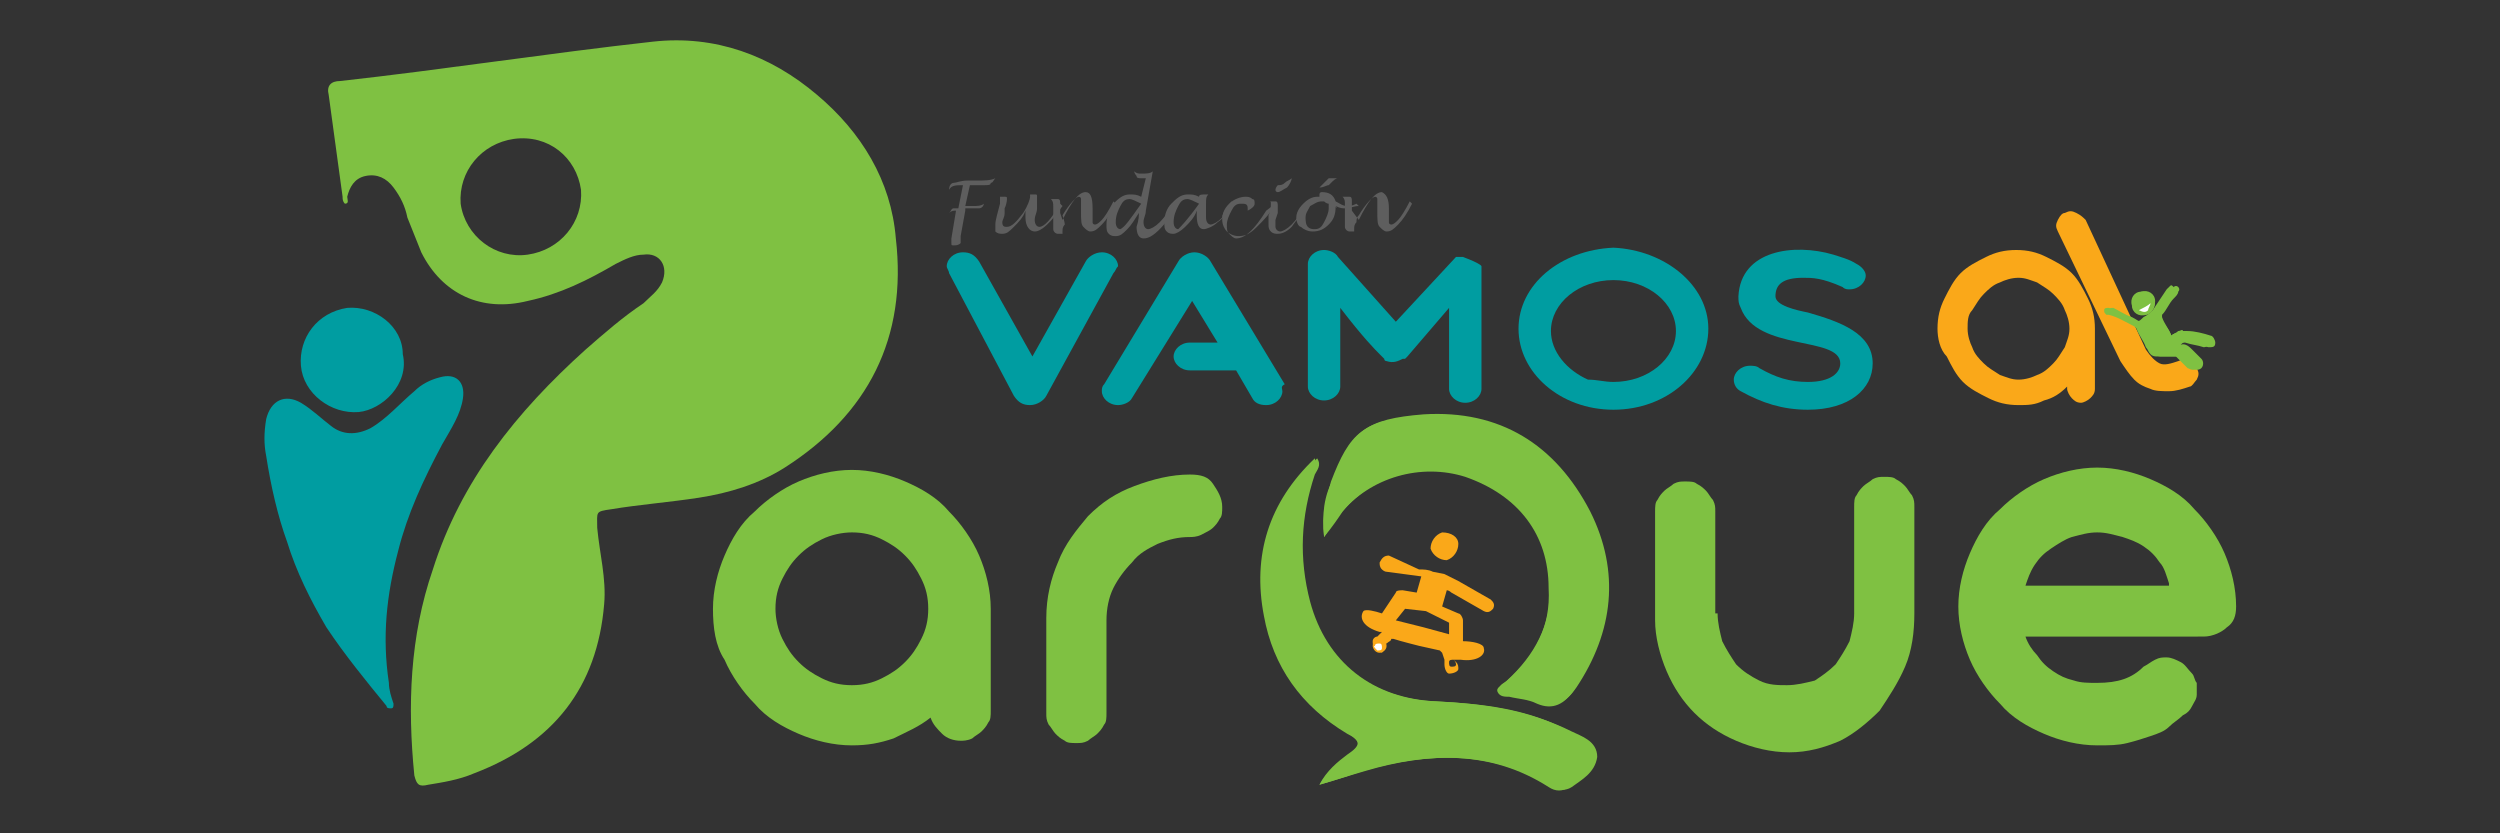 <?xml version="1.0" encoding="utf-8"?>
<!-- Generator: Adobe Illustrator 27.6.1, SVG Export Plug-In . SVG Version: 6.00 Build 0)  -->
<svg version="1.1" id="Layer_1" xmlns="http://www.w3.org/2000/svg" xmlns:xlink="http://www.w3.org/1999/xlink" x="0px" y="0px"
	 viewBox="0 0 108 36" style="enable-background:new 0 0 108 36;" xml:space="preserve">
<rect x="0" y="0" width="108" height="36" fill="#333333" stroke="none"/>
<style type="text/css">
	.st0{fill-rule:evenodd;clip-rule:evenodd;fill:#009DA1;}
	.st1{fill-rule:evenodd;clip-rule:evenodd;fill:#7FC142;}
	.st2{fill:#7FC142;}
	.st3{fill:#5E5E5E;}
	.st4{fill:#FAA819;}
	.st5{fill:#FFFFFF;}
	.st6{fill:#009DA1;}
	.st7{fill-rule:evenodd;clip-rule:evenodd;fill:#FFFFFF;}
</style>
<g>
	<path class="st0" d="M11.5,19.7c-0.1-0.5-0.1-1,0-1.6c0.2-0.8,0.8-1.1,1.5-0.7c0.5,0.3,0.9,0.7,1.3,1c0.5,0.4,1.1,0.4,1.7,0.1
		c0.7-0.4,1.3-1.1,1.9-1.6c0.3-0.3,0.7-0.5,1.1-0.6c0.7-0.2,1.1,0.2,1,0.9c-0.1,0.7-0.5,1.3-0.9,2c-0.8,1.5-1.5,3-1.9,4.6
		c-0.5,1.9-0.7,3.7-0.4,5.7c0,0.3,0.1,0.6,0.2,0.9c0,0.1,0,0.2-0.1,0.2c-0.1,0-0.2,0-0.2-0.1c-0.9-1.1-1.8-2.2-2.6-3.4
		c-0.7-1.2-1.3-2.4-1.7-3.7C12,22.3,11.7,21,11.5,19.7"/>
	<path class="st0" d="M17.4,15.3c0.3,1.3-0.9,2.4-1.9,2.5c-1.2,0.1-2.4-0.8-2.5-2c-0.1-1.2,0.7-2.3,2-2.5
		C16.2,13.2,17.4,14.1,17.4,15.3"/>
	<path class="st1" d="M14.9,8.8c-0.1-0.1-0.1-0.2-0.1-0.3c-0.2-1.5-0.4-2.9-0.6-4.4c-0.1-0.4,0.1-0.6,0.5-0.6
		c4.5-0.5,9-1.2,13.5-1.7c2.7-0.3,5.1,0.6,7.1,2.3c1.9,1.6,3.2,3.7,3.4,6.2c0.5,4.3-1.2,7.6-4.8,9.9c-1.1,0.7-2.4,1.1-3.7,1.3
		c-1.3,0.2-2.6,0.3-3.8,0.5c-0.7,0.1-0.6,0.1-0.6,0.8c0.1,1.1,0.4,2.2,0.3,3.3c-0.3,3.6-2.2,6-5.6,7.3c-0.7,0.3-1.4,0.4-2,0.5
		c-0.4,0.1-0.5,0-0.6-0.4c-0.3-3-0.2-6,0.8-8.9c1.2-3.8,3.6-6.8,6.6-9.5c0.8-0.7,1.6-1.4,2.5-2c0.3-0.3,0.6-0.5,0.8-0.9
		c0.3-0.7-0.1-1.3-0.8-1.2c-0.4,0-0.8,0.2-1.2,0.4c-1.2,0.7-2.4,1.3-3.8,1.6c-2,0.5-3.7-0.3-4.6-2.1c-0.2-0.5-0.4-1-0.6-1.5
		c-0.1-0.5-0.3-0.9-0.6-1.3c-0.3-0.4-0.7-0.6-1.2-0.5c-0.5,0.1-0.7,0.5-0.8,0.9C15,8.6,15.1,8.8,14.9,8.8 M22.2,6
		c-1.4,0.2-2.4,1.4-2.3,2.8c0.2,1.4,1.5,2.4,2.9,2.2c1.4-0.2,2.4-1.4,2.3-2.8C24.9,6.8,23.7,5.8,22.2,6"/>
	<g>
		<path class="st2" d="M30.8,26.3c0-0.8,0.2-1.6,0.5-2.3c0.3-0.7,0.7-1.4,1.3-1.9c0.5-0.5,1.2-1,1.9-1.3c0.7-0.3,1.5-0.5,2.3-0.5
			c0.8,0,1.6,0.2,2.3,0.5c0.7,0.3,1.4,0.7,1.9,1.3c0.5,0.5,1,1.2,1.3,1.9c0.3,0.7,0.5,1.5,0.5,2.3v4.4c0,0.2,0,0.4-0.1,0.5
			c-0.1,0.2-0.2,0.3-0.3,0.4c-0.1,0.1-0.3,0.2-0.4,0.3c-0.2,0.1-0.4,0.1-0.5,0.1c-0.3,0-0.6-0.1-0.8-0.3c-0.2-0.2-0.4-0.4-0.5-0.7
			c-0.5,0.4-1,0.6-1.6,0.9c-0.6,0.2-1.1,0.3-1.8,0.3c-0.8,0-1.6-0.2-2.3-0.5c-0.7-0.3-1.4-0.7-1.9-1.3c-0.5-0.5-1-1.2-1.3-1.9
			C30.9,27.9,30.8,27.1,30.8,26.3z M33.5,26.3c0,0.4,0.1,0.9,0.3,1.3c0.2,0.4,0.4,0.7,0.7,1c0.3,0.3,0.6,0.5,1,0.7
			c0.4,0.2,0.8,0.3,1.3,0.3c0.5,0,0.9-0.1,1.3-0.3c0.4-0.2,0.7-0.4,1-0.7c0.3-0.3,0.5-0.6,0.7-1c0.2-0.4,0.3-0.8,0.3-1.3
			c0-0.5-0.1-0.9-0.3-1.3c-0.2-0.4-0.4-0.7-0.7-1c-0.3-0.3-0.6-0.5-1-0.7c-0.4-0.2-0.8-0.3-1.3-0.3c-0.4,0-0.9,0.1-1.3,0.3
			c-0.4,0.2-0.7,0.4-1,0.7c-0.3,0.3-0.5,0.6-0.7,1C33.6,25.4,33.5,25.8,33.5,26.3z"/>
		<path class="st2" d="M47.8,30.8c0,0.2,0,0.4-0.1,0.5c-0.1,0.2-0.2,0.3-0.3,0.4c-0.1,0.1-0.3,0.2-0.4,0.3c-0.2,0.1-0.3,0.1-0.5,0.1
			c-0.2,0-0.4,0-0.5-0.1c-0.2-0.1-0.3-0.2-0.4-0.3c-0.1-0.1-0.2-0.3-0.3-0.4c-0.1-0.2-0.1-0.3-0.1-0.5v-4.1c0-0.9,0.2-1.7,0.5-2.4
			c0.3-0.8,0.8-1.4,1.3-2c0.6-0.6,1.2-1,2-1.3c0.8-0.3,1.6-0.5,2.4-0.5h0c0.5,0,0.8,0.1,1,0.4c0.2,0.3,0.4,0.6,0.4,1
			c0,0.2,0,0.4-0.1,0.5c-0.1,0.2-0.2,0.3-0.3,0.4c-0.1,0.1-0.3,0.2-0.5,0.3c-0.2,0.1-0.4,0.1-0.5,0.1h0c-0.5,0-0.9,0.1-1.4,0.3
			c-0.4,0.2-0.8,0.4-1.1,0.8c-0.3,0.3-0.6,0.7-0.8,1.1c-0.2,0.4-0.3,0.9-0.3,1.4V30.8z"/>
		<path class="st2" d="M74.2,26.5c0,0.4,0.1,0.8,0.2,1.2c0.2,0.4,0.4,0.7,0.6,1c0.3,0.3,0.6,0.5,1,0.7c0.4,0.2,0.8,0.2,1.2,0.2
			c0.4,0,0.8-0.1,1.2-0.2c0.3-0.2,0.6-0.4,0.9-0.7c0.2-0.3,0.4-0.6,0.6-1c0.1-0.4,0.2-0.8,0.2-1.2v-4.6c0-0.2,0-0.4,0.1-0.5
			c0.1-0.2,0.2-0.3,0.3-0.4c0.1-0.1,0.3-0.2,0.4-0.3c0.2-0.1,0.3-0.1,0.5-0.1c0.2,0,0.4,0,0.5,0.1c0.2,0.1,0.3,0.2,0.4,0.3
			c0.1,0.1,0.2,0.3,0.3,0.4c0.1,0.2,0.1,0.3,0.1,0.5v4.6c0,0.8-0.1,1.6-0.4,2.3c-0.3,0.7-0.7,1.3-1.1,1.9c-0.5,0.5-1.1,1-1.7,1.3
			c-0.7,0.3-1.4,0.5-2.2,0.5c-0.8,0-1.6-0.2-2.3-0.5c-0.7-0.3-1.3-0.7-1.8-1.2c-0.5-0.5-0.9-1.1-1.2-1.8c-0.3-0.7-0.5-1.5-0.5-2.2
			v-4.7c0-0.2,0-0.4,0.1-0.5c0.1-0.2,0.2-0.3,0.3-0.4c0.1-0.1,0.3-0.2,0.4-0.3c0.2-0.1,0.3-0.1,0.5-0.1c0.2,0,0.4,0,0.5,0.1
			c0.2,0.1,0.3,0.2,0.4,0.3c0.1,0.1,0.2,0.3,0.3,0.4c0.1,0.2,0.1,0.3,0.1,0.5V26.5z"/>
		<path class="st2" d="M87.5,27.5c0.1,0.3,0.3,0.6,0.5,0.8c0.2,0.3,0.4,0.5,0.7,0.7c0.3,0.2,0.5,0.3,0.9,0.4c0.3,0.1,0.6,0.1,1,0.1
			c0.9,0,1.5-0.2,2-0.7c0.2-0.1,0.3-0.2,0.5-0.3c0.2-0.1,0.3-0.1,0.5-0.1c0.2,0,0.4,0.1,0.6,0.2c0.2,0.1,0.3,0.3,0.5,0.5
			c0.1,0.1,0.1,0.3,0.2,0.4c0,0.2,0,0.3,0,0.5c0,0.2-0.1,0.3-0.2,0.5c-0.1,0.2-0.2,0.3-0.4,0.4c-0.2,0.2-0.4,0.3-0.6,0.5
			c-0.2,0.2-0.5,0.3-0.8,0.4c-0.3,0.1-0.6,0.2-1,0.3c-0.4,0.1-0.8,0.1-1.3,0.1c-0.8,0-1.6-0.2-2.3-0.5c-0.7-0.3-1.4-0.7-1.9-1.3
			c-0.5-0.5-1-1.2-1.3-1.9c-0.3-0.7-0.5-1.5-0.5-2.3c0-0.8,0.2-1.6,0.5-2.3c0.3-0.7,0.7-1.4,1.3-1.9c0.5-0.5,1.2-1,1.9-1.3
			c0.7-0.3,1.5-0.5,2.3-0.5c0.8,0,1.6,0.2,2.3,0.5c0.7,0.3,1.4,0.7,1.9,1.3c0.5,0.5,1,1.2,1.3,1.9c0.3,0.7,0.5,1.5,0.5,2.3
			c0,0.4-0.1,0.7-0.4,0.9c-0.2,0.2-0.6,0.4-1,0.4H87.5z M93.7,25.2c-0.1-0.3-0.2-0.7-0.4-0.9c-0.2-0.3-0.4-0.5-0.7-0.7
			c-0.3-0.2-0.6-0.3-0.9-0.4C91.3,23.1,91,23,90.6,23c-0.4,0-0.7,0.1-1.1,0.2c-0.3,0.1-0.6,0.3-0.9,0.5c-0.3,0.2-0.5,0.4-0.7,0.7
			c-0.2,0.3-0.3,0.6-0.4,0.9H93.7z"/>
	</g>
	<path class="st1" d="M57.2,23.2c0.4-0.5,0.6-0.8,0.8-1.1c1.3-1.6,3.6-2.3,5.4-1.6c2.3,0.8,3.6,2.5,3.6,4.8c0,1.7-0.7,3-1.9,4.1
		c-0.1,0.1-0.4,0.2-0.3,0.4c0.1,0.2,0.3,0.2,0.5,0.2c0.4,0.1,0.8,0.1,1.2,0.3c0.7,0.3,1.2,0,1.6-0.6c1.6-2.4,1.9-5,0.6-7.6
		c-1.5-2.9-3.9-4.4-7.2-4.2c-2.5,0.2-3.1,0.7-3.9,2.8C57.2,21.4,57.1,22.2,57.2,23.2 M57,33.9c0.7-0.2,1.3-0.4,1.9-0.6
		c2.8-0.8,5.5-0.9,8,0.7c0.3,0.2,0.6,0.2,0.9,0c0.5-0.3,1.1-0.7,1.1-1.3c0.1-0.7-0.6-0.8-1.1-1.1c-1.8-1-3.8-1.2-5.8-1.3
		c-2.7-0.1-4.8-1.7-5.5-4.3c-0.5-1.8-0.5-3.7,0.2-5.5c0.1-0.2,0.2-0.4,0.1-0.7c-2,1.9-2.7,4.2-2.2,6.8c0.4,2.2,1.6,3.9,3.6,5.1
		c0.6,0.3,0.6,0.5,0,0.9C57.8,32.9,57.3,33.3,57,33.9"/>
	<path class="st1" d="M57.2,23.2c-0.1-1,0.1-1.7,0.3-2.4c0.8-2.1,1.4-2.7,3.9-2.8c3.3-0.2,5.8,1.3,7.2,4.2c1.3,2.6,1,5.2-0.6,7.6
		c-0.4,0.6-0.9,0.9-1.6,0.6c-0.4-0.2-0.8-0.2-1.2-0.3c-0.2,0-0.4,0-0.5-0.2c-0.1-0.2,0.2-0.3,0.3-0.4c1.3-1.1,2-2.4,1.9-4.1
		c0-2.3-1.3-4-3.6-4.8c-1.9-0.6-4.1,0-5.4,1.6C57.7,22.4,57.5,22.7,57.2,23.2"/>
	<path class="st1" d="M57,33.9c0.4-0.6,0.8-1,1.3-1.3c0.5-0.4,0.5-0.5,0-0.9c-2-1.1-3.2-2.8-3.6-5.1c-0.5-2.6,0.3-4.9,2.2-6.8
		c0.2,0.3,0,0.5-0.1,0.7c-0.6,1.8-0.7,3.6-0.2,5.5c0.7,2.6,2.7,4.2,5.5,4.3c2,0.1,4,0.4,5.8,1.3c0.4,0.2,1.1,0.4,1.1,1.1
		c-0.1,0.7-0.7,1-1.1,1.3c-0.3,0.2-0.6,0.1-0.9,0c-2.5-1.6-5.3-1.5-8-0.7C58.3,33.5,57.7,33.7,57,33.9"/>
	<g>
		<path class="st3" d="M41.7,9.1l-0.2,1.1c0,0.1,0,0.2,0,0.2c0,0,0,0.1,0,0.1c-0.1,0.1-0.2,0.1-0.3,0.1c-0.1,0-0.1,0-0.1-0.1
			c0,0,0-0.1,0-0.2l0.2-1.2h0c-0.1,0-0.2,0-0.3,0.1C41.1,9.1,41.1,9,41.2,9c0,0,0.1,0,0.2,0h0L41.6,8h0C41.3,8,41.1,8,41,8.2
			c0-0.2,0.1-0.3,0.2-0.3c0.1,0,0.3-0.1,0.6-0.1h0.4c0.3,0,0.6,0,0.8-0.1c-0.1,0.1-0.1,0.2-0.2,0.2C42.8,8,42.7,8,42.5,8l-0.1,0
			h-0.5l-0.2,0.9h0.3c0.2,0,0.4,0,0.5-0.1c0,0.1-0.1,0.2-0.2,0.2c-0.1,0-0.2,0-0.4,0H41.7z"/>
		<path class="st3" d="M44.3,9.1c-0.1,0.3-0.3,0.5-0.5,0.7c-0.2,0.2-0.3,0.3-0.5,0.3c-0.1,0-0.2,0-0.3-0.1C43,9.9,43,9.8,43,9.7
			c0-0.2,0.1-0.5,0.2-0.9c0-0.1,0-0.2,0-0.2c0,0,0-0.1,0-0.1l0.2,0c0.1,0,0.1,0,0.1,0.1c0,0,0,0.2-0.1,0.4c0,0.1,0,0.1,0,0.1l0,0.1
			c0,0.2-0.1,0.3-0.1,0.4c0,0.2,0.1,0.2,0.2,0.2c0.2,0,0.4-0.2,0.7-0.6c0.2-0.3,0.3-0.6,0.3-0.7c0,0,0,0,0-0.1c0.1,0,0.2,0,0.2,0
			c0.1,0,0.1,0,0.1,0.1c0,0,0,0,0,0.1c0,0,0,0.1,0,0.1c0,0,0,0.1,0,0.1c0,0.1,0,0.1,0,0.1l0,0.1c0,0.2-0.1,0.3-0.1,0.5
			c0,0.2,0.1,0.3,0.2,0.3c0.2,0,0.5-0.3,0.9-1l0.1,0.1C45.4,9.6,45,10,44.7,10c-0.2,0-0.4-0.2-0.4-0.6C44.3,9.3,44.3,9.2,44.3,9.1z"
			/>
		<path class="st3" d="M45.9,9.5c0.4-0.8,0.7-1.2,1-1.2c0.2,0,0.3,0.2,0.3,0.7l0,0.2c0,0.2,0,0.4,0,0.4c0,0.1,0.1,0.1,0.1,0.1
			c0.1,0,0.2-0.1,0.3-0.2c0.1-0.1,0.3-0.4,0.5-0.8l0.1,0.1c-0.2,0.4-0.4,0.7-0.6,0.9c-0.2,0.2-0.3,0.3-0.5,0.3
			c-0.1,0-0.2-0.1-0.3-0.2c-0.1-0.1-0.1-0.3-0.1-0.7l0-0.1c0-0.2,0-0.3,0-0.4c0-0.1-0.1-0.1-0.1-0.1c-0.1,0-0.4,0.3-0.7,0.8
			C46,9.6,46,9.7,46,9.7c-0.1,0.1-0.1,0.2-0.1,0.3c0,0,0,0,0,0.1c-0.1,0-0.1,0-0.2,0c-0.1,0-0.2-0.1-0.2-0.2c0,0,0-0.2,0-0.4l0-0.3
			c0-0.1,0-0.3,0-0.3c0-0.1,0-0.2-0.1-0.3c0,0,0.1,0,0.1,0c0.1,0,0.1,0,0.2,0c0.1,0,0.1,0.1,0.1,0.2c0,0.1,0,0.2,0,0.3
			c0,0,0,0.1,0,0.1L45.9,9.5z"/>
		<path class="st3" d="M49.2,9.2c-0.2,0.3-0.3,0.5-0.5,0.7c-0.2,0.2-0.3,0.3-0.5,0.3c-0.1,0-0.2,0-0.3-0.1c-0.1-0.1-0.1-0.2-0.1-0.4
			c0-0.3,0.1-0.6,0.3-0.9c0.2-0.2,0.4-0.4,0.7-0.4c0.2,0,0.3,0,0.5,0.1l0.2-0.8c-0.1,0-0.2,0-0.2,0c-0.1,0-0.2,0-0.2-0.1
			c0,0-0.1-0.1-0.1-0.2c0.1,0.1,0.2,0.1,0.3,0.1c0.2,0,0.4,0,0.5-0.1l-0.3,1.7c0,0.2-0.1,0.3-0.1,0.5c0,0.2,0.1,0.3,0.2,0.3
			c0.1,0,0.3-0.1,0.5-0.3c0.2-0.2,0.4-0.5,0.6-0.7l0.1,0.1c-0.2,0.3-0.4,0.6-0.7,0.9c-0.3,0.3-0.5,0.4-0.7,0.4
			c-0.2,0-0.3-0.2-0.3-0.5C49.2,9.5,49.2,9.3,49.2,9.2z M49.3,8.8c-0.2-0.1-0.4-0.2-0.5-0.2c-0.2,0-0.3,0.1-0.4,0.3
			c-0.1,0.2-0.2,0.4-0.2,0.7c0,0.2,0.1,0.3,0.2,0.3C48.6,9.8,48.8,9.5,49.3,8.8C49.3,8.8,49.3,8.8,49.3,8.8z"/>
		<path class="st3" d="M51.7,9.1c-0.1,0.3-0.3,0.5-0.5,0.7c-0.2,0.2-0.4,0.3-0.5,0.3c-0.1,0-0.2,0-0.3-0.1c-0.1-0.1-0.1-0.2-0.1-0.4
			c0-0.3,0.1-0.6,0.3-0.8c0.2-0.2,0.4-0.4,0.7-0.4c0.2,0,0.3,0,0.5,0.1c0-0.1,0.1-0.1,0.3-0.1c0,0,0,0,0.1,0
			c-0.1,0.1-0.1,0.2-0.1,0.4l0,0.1c0,0.1,0,0.3,0,0.5c0,0.2,0.1,0.3,0.2,0.3c0.1,0,0.3-0.1,0.5-0.3C52.8,9.2,53,9,53.2,8.7l0.1,0.1
			c-0.2,0.3-0.4,0.6-0.7,0.8c-0.2,0.2-0.5,0.3-0.6,0.3c-0.2,0-0.3-0.2-0.3-0.6C51.7,9.4,51.7,9.3,51.7,9.1z M51.8,8.8
			c-0.2-0.1-0.4-0.2-0.5-0.2c-0.2,0-0.3,0.1-0.4,0.3c-0.1,0.2-0.2,0.4-0.2,0.7c0,0.2,0.1,0.3,0.2,0.3C51,9.8,51.3,9.5,51.8,8.8
			C51.7,8.8,51.8,8.8,51.8,8.8z"/>
		<path class="st3" d="M55.1,8.8c-0.2,0.4-0.5,0.7-0.8,1s-0.5,0.4-0.8,0.4c-0.2,0-0.4-0.1-0.5-0.2c-0.1-0.1-0.2-0.3-0.2-0.5
			c0-0.3,0.1-0.5,0.3-0.7c0.2-0.2,0.5-0.3,0.7-0.3c0.1,0,0.2,0,0.3,0.1c0.1,0,0.1,0.1,0.1,0.2c0,0.1-0.1,0.2-0.3,0.3c0,0,0,0,0-0.1
			c0-0.2-0.1-0.2-0.3-0.2c-0.2,0-0.3,0.1-0.4,0.3c-0.1,0.2-0.2,0.4-0.2,0.6c0,0.2,0,0.3,0.1,0.4c0.1,0.1,0.2,0.2,0.3,0.2
			c0.4,0,0.8-0.4,1.3-1.2L55.1,8.8z"/>
		<path class="st3" d="M56.5,8.8c-0.2,0.4-0.5,0.7-0.7,1c-0.2,0.2-0.4,0.3-0.6,0.3c-0.1,0-0.2,0-0.3-0.1c-0.1-0.1-0.1-0.2-0.1-0.3
			c0,0,0-0.1,0-0.2l0-0.2c0.1-0.2,0.1-0.4,0.1-0.5c0-0.1,0-0.1-0.1-0.1c0.1,0,0.2,0,0.3,0c0.1,0,0.1,0.1,0.1,0.2c0,0.1,0,0.2,0,0.3
			l-0.1,0.3c0,0.1,0,0.2,0,0.3c0,0.1,0.1,0.2,0.2,0.2c0.1,0,0.3-0.1,0.5-0.3c0.2-0.2,0.4-0.5,0.6-0.8L56.5,8.8z M55.2,8L55.2,8
			c0.1,0,0.2,0,0.3-0.1c0.1-0.1,0.2-0.1,0.3-0.2c0,0.1-0.1,0.3-0.2,0.4c-0.2,0.1-0.3,0.2-0.4,0.2c0,0-0.1,0-0.1-0.1
			C55.1,8.2,55.1,8.1,55.2,8z"/>
		<path class="st3" d="M57.7,8.9C57.7,9,57.8,9,57.7,8.9c0,0.4-0.1,0.6-0.3,0.8c-0.2,0.2-0.4,0.3-0.7,0.3c-0.2,0-0.4-0.1-0.5-0.2
			C56.1,9.8,56,9.6,56,9.4c0-0.2,0.1-0.4,0.3-0.6c0.2-0.2,0.4-0.3,0.6-0.3c0,0,0.1,0,0.1,0c0,0,0-0.1,0-0.1c0,0,0-0.1,0.1-0.1
			c0.3,0,0.5,0.1,0.6,0.4c0.2,0.1,0.3,0.2,0.5,0.2c0.1,0,0.2,0,0.4-0.1l0.1,0.1C58.5,8.9,58.3,9,58.1,9C58,9,57.9,9,57.7,8.9z
			 M57.4,8.8c-0.1,0-0.2-0.1-0.2-0.1c-0.1,0-0.1,0-0.1,0c-0.2,0-0.3,0.1-0.5,0.2c-0.1,0.2-0.2,0.3-0.2,0.5c0,0.1,0,0.3,0.1,0.4
			c0.1,0.1,0.2,0.1,0.3,0.1c0.2,0,0.3-0.1,0.4-0.3c0.1-0.2,0.2-0.4,0.2-0.6C57.4,9,57.4,8.9,57.4,8.8z M57,8.1c0,0,0.1-0.1,0.1-0.1
			l0.1-0.1c0.1-0.1,0.2-0.2,0.2-0.2c0.1,0,0.1,0,0.2,0c0.1,0,0.1,0,0.2,0c-0.1,0-0.2,0.1-0.3,0.2l-0.1,0.1C57.3,8,57.2,8.1,57,8.1z"
			/>
		<path class="st3" d="M58.7,9.5c0.4-0.8,0.7-1.2,1-1.2C59.9,8.4,60,8.6,60,9l0,0.2c0,0.2,0,0.4,0,0.4c0,0.1,0.1,0.1,0.1,0.1
			c0.1,0,0.2-0.1,0.3-0.2c0.1-0.1,0.3-0.4,0.5-0.8l0.1,0.1c-0.2,0.4-0.4,0.7-0.6,0.9c-0.2,0.2-0.3,0.3-0.5,0.3
			c-0.1,0-0.2-0.1-0.3-0.2c-0.1-0.1-0.1-0.3-0.1-0.7l0-0.1c0-0.2,0-0.3,0-0.4c0-0.1-0.1-0.1-0.1-0.1c-0.1,0-0.4,0.3-0.7,0.8
			c-0.1,0.1-0.1,0.2-0.1,0.3c-0.1,0.1-0.1,0.2-0.1,0.3c0,0,0,0,0,0.1c-0.1,0-0.1,0-0.2,0c-0.1,0-0.2-0.1-0.2-0.2c0,0,0-0.2,0-0.4
			l0-0.3c0-0.1,0-0.3,0-0.3c0-0.1,0-0.2-0.1-0.3c0,0,0.1,0,0.1,0c0.1,0,0.1,0,0.2,0c0.1,0,0.1,0.1,0.1,0.2c0,0.1,0,0.2,0,0.3
			c0,0,0,0.1,0,0.1L58.7,9.5z"/>
	</g>
	<path class="st4" d="M59.7,28.2C59.7,28.2,59.8,28.1,59.7,28.2c0.1-0.1,0.1-0.2,0.1-0.2c0,0,0,0,0-0.1c0,0,0-0.1,0.1-0.1
		c0.1-0.1,0.2-0.1,0.2-0.2c0,0,0.1,0,0.1,0c0.3,0.1,1.1,0.3,1.1,0.3l0.9,0.2c0,0,0.1,0.1,0.1,0.1l0.1,0.3c0,0,0,0.1,0,0.1
		c0,0,0,0,0,0.1c0,0.2,0.1,0.4,0.2,0.4c0.2,0,0.4-0.1,0.4-0.2c0-0.1,0-0.2-0.1-0.3c0,0-0.1-0.1-0.1-0.1l0,0c0,0,0.1,0,0.1,0
		c0.1,0,0.1,0,0.2,0c0.7,0.1,1.1-0.2,1-0.5c0-0.2-0.5-0.3-0.9-0.3l0-0.9c0-0.1-0.1-0.3-0.2-0.3l-0.7-0.3l0.2-0.7
		c0.1,0,0.2,0.1,0.2,0.1l1.4,0.8c0.2,0.1,0.3,0,0.4-0.1c0.1-0.2,0-0.3-0.1-0.4l-1.4-0.8c-0.2-0.1-0.4-0.2-0.6-0.3l-0.5-0.1
		c-0.2-0.1-0.4-0.1-0.6-0.1L60,24c-0.2,0-0.3,0.1-0.4,0.3c0,0.1,0,0.2,0.1,0.3c0,0,0.1,0.1,0.2,0.1l1.5,0.2l-0.2,0.7l-0.6-0.1
		c-0.1,0-0.3,0-0.3,0.1l-0.6,0.9c-0.3-0.1-0.7-0.2-0.8-0.1c-0.2,0.3,0,0.7,0.7,0.9c0,0,0.1,0,0.1,0c0,0,0,0-0.1,0.1l0,0
		c0,0-0.1,0.1-0.1,0.1c-0.1,0-0.2,0.1-0.2,0.2c0,0.1,0,0.2,0.1,0.3 M62.9,28.7c0,0.1-0.1,0.1-0.2,0.1c-0.1,0-0.1-0.1-0.1-0.2
		c0-0.1,0.1-0.1,0.2-0.1C62.9,28.6,62.9,28.7,62.9,28.7 M60.7,26.3l0.9,0.1l1,0.5l0,0.5l-1.1-0.3l-1.2-0.3L60.7,26.3z"/>
	<path class="st4" d="M63,23.5c0,0.3-0.2,0.6-0.5,0.7c-0.3,0-0.6-0.2-0.7-0.5c0-0.3,0.2-0.6,0.5-0.7C62.7,23,63,23.2,63,23.5"/>
	<path class="st4" d="M59.9,27.9c0,0.2-0.2,0.3-0.3,0.3c-0.2,0-0.3-0.2-0.3-0.3c0-0.2,0.2-0.3,0.3-0.3
		C59.7,27.6,59.9,27.7,59.9,27.9"/>
	<path class="st5" d="M59.4,27.9c0-0.1,0.1-0.1,0.2-0.1c0.1,0,0.1,0.1,0.1,0.2c0,0.1-0.1,0.1-0.2,0.1C59.4,28,59.3,27.9,59.4,27.9"
		/>
	<path class="st6" d="M48.1,11.8L48.1,11.8l-2.9,5.3v0c-0.1,0.2-0.4,0.4-0.7,0.4c-0.3,0-0.5-0.1-0.7-0.4l0,0L41,11.8l0,0
		c0-0.1-0.1-0.2-0.1-0.3c0-0.3,0.3-0.6,0.7-0.6c0.3,0,0.5,0.1,0.7,0.4l0,0l2.3,4.1l2.3-4.1l0,0c0.1-0.2,0.4-0.4,0.7-0.4
		c0.4,0,0.7,0.3,0.7,0.6C48.2,11.6,48.2,11.7,48.1,11.8"/>
	<path class="st6" d="M55.4,16.9c0,0.3-0.3,0.6-0.7,0.6c-0.3,0-0.5-0.1-0.6-0.3h0l-0.7-1.2h-2c-0.4,0-0.7-0.3-0.7-0.6
		c0-0.3,0.3-0.6,0.7-0.6h1.2l-1.1-1.8l-2.6,4.2h0c-0.1,0.2-0.4,0.3-0.6,0.3c-0.4,0-0.7-0.3-0.7-0.6c0-0.1,0-0.2,0.1-0.3h0l3.2-5.3
		c0.1-0.2,0.4-0.4,0.7-0.4c0.3,0,0.6,0.2,0.7,0.4l3.2,5.3h0C55.3,16.7,55.4,16.8,55.4,16.9"/>
	<path class="st6" d="M64,11.5v5.3h0c0,0.3-0.3,0.6-0.7,0.6c-0.4,0-0.7-0.3-0.7-0.6h0v-3.5l-1.8,2.1l0,0c0,0,0,0-0.1,0.1
		c0,0,0,0-0.1,0c-0.2,0.1-0.4,0.2-0.7,0.1c0,0,0,0,0,0c0,0-0.1,0-0.1-0.1c0,0,0,0-0.1-0.1c0,0,0,0-0.1-0.1l0,0c0,0,0,0,0,0
		c-0.2-0.2-0.7-0.7-1.7-2v3.4v0h0c0,0.3-0.3,0.6-0.7,0.6c-0.4,0-0.7-0.3-0.7-0.6h0v0v-5.3h0c0,0,0,0,0,0c0-0.3,0.3-0.6,0.7-0.6
		c0.2,0,0.5,0.1,0.6,0.3v0l2.5,2.8l2.6-2.8l0,0c0,0,0,0,0,0c0,0,0,0,0,0c0,0,0,0,0,0c0,0,0,0,0,0c0,0,0,0,0,0c0,0,0,0,0,0
		c0,0,0,0,0,0c0,0,0,0,0,0c0,0,0,0,0,0c0,0,0,0,0,0c0,0,0,0,0,0c0,0,0,0,0,0c0,0,0,0,0,0c0,0,0,0,0,0c0,0,0,0,0,0c0,0,0,0,0,0
		c0,0,0,0,0,0c0,0,0,0,0,0c0,0,0,0,0,0c0,0,0,0,0,0c0,0,0,0,0,0c0,0,0,0,0,0c0,0,0,0,0.1,0c0,0,0,0,0,0c0,0,0,0,0,0c0,0,0,0,0,0
		c0,0,0,0,0,0c0,0,0,0,0,0c0,0,0,0,0,0l0,0h0l0,0c0,0,0,0,0.1,0c0,0,0,0,0,0c0,0,0,0,0.1,0c0,0,0,0,0,0c0,0,0,0,0,0c0,0,0,0,0,0
		c0,0,0,0,0,0c0,0,0,0,0,0c0,0,0,0,0,0c0,0,0,0,0,0c0,0,0,0,0,0c0,0,0,0,0,0c0,0,0,0,0,0c0,0,0,0,0,0c0,0,0,0,0,0c0,0,0,0,0,0
		c0,0,0,0,0,0c0,0,0,0,0,0c0,0,0,0,0,0c0,0,0,0,0,0c0,0,0,0,0,0c0,0,0,0,0,0c0,0,0,0,0,0c0,0,0,0,0,0c0,0,0,0,0,0
		C64,11.4,64,11.5,64,11.5C64,11.5,64,11.5,64,11.5C64,11.5,64,11.5,64,11.5C64,11.5,64,11.5,64,11.5"/>
	<path class="st6" d="M73.8,14.2L73.8,14.2c0,1.9-1.8,3.5-4.1,3.5h0h0c-2.3,0-4.1-1.6-4.1-3.5c0-1.9,1.8-3.4,4.1-3.5v0l0,0h0
		C71.9,10.8,73.8,12.3,73.8,14.2 M69.7,16.5c1.5,0,2.7-1,2.7-2.2c0-1.2-1.2-2.2-2.7-2.2c-1.5,0-2.7,1-2.7,2.2c0,0.9,0.7,1.7,1.6,2.1
		C69,16.4,69.3,16.5,69.7,16.5L69.7,16.5z"/>
	<path class="st6" d="M80.9,15.7c0,1.1-1,2-2.8,2c-1.1,0-2-0.3-2.9-0.8h0c-0.2-0.1-0.3-0.3-0.3-0.5c0-0.3,0.3-0.6,0.7-0.6
		c0.1,0,0.3,0,0.4,0.1v0c0.7,0.4,1.3,0.6,2.1,0.6c1,0,1.4-0.4,1.4-0.8c0-1.2-3.6-0.5-4.3-2.4c-0.1-0.2-0.1-0.3-0.1-0.5c0,0,0,0,0,0
		v0v0c0.1-2,2.4-2.3,4.1-1.8c0.3,0.1,0.7,0.2,1,0.4v0c0.2,0.1,0.4,0.3,0.4,0.5c0,0.3-0.3,0.6-0.7,0.6c-0.1,0-0.2,0-0.3-0.1l0,0
		c-0.9-0.4-1.3-0.4-1.7-0.4c-0.9,0-1.2,0.3-1.2,0.8v0v0v0c0,0.4,0.9,0.6,1.4,0.7C79.5,13.9,80.9,14.4,80.9,15.7"/>
	<path class="st4" d="M83.7,14.2c0-0.5,0.1-0.9,0.3-1.3c0.2-0.4,0.4-0.8,0.7-1.1c0.3-0.3,0.7-0.5,1.1-0.7c0.4-0.2,0.8-0.3,1.3-0.3
		c0.5,0,0.9,0.1,1.3,0.3c0.4,0.2,0.8,0.4,1.1,0.7c0.3,0.3,0.5,0.7,0.7,1.1c0.2,0.4,0.3,0.8,0.3,1.3v0v2.6c0,0.2-0.1,0.3-0.2,0.4
		c-0.1,0.1-0.3,0.2-0.4,0.2c-0.2,0-0.3-0.1-0.4-0.2c-0.1-0.1-0.2-0.3-0.2-0.4l0-0.1c-0.3,0.3-0.6,0.5-1,0.6
		c-0.4,0.2-0.7,0.2-1.1,0.2c-0.5,0-0.9-0.1-1.3-0.3c-0.4-0.2-0.8-0.4-1.1-0.7c-0.3-0.3-0.5-0.7-0.7-1.1
		C83.8,15.1,83.7,14.6,83.7,14.2 M85,14.2c0,0.3,0.1,0.6,0.2,0.8c0.1,0.3,0.3,0.5,0.5,0.7c0.2,0.2,0.4,0.3,0.7,0.5
		c0.3,0.1,0.5,0.2,0.8,0.2c0.3,0,0.6-0.1,0.8-0.2c0.3-0.1,0.5-0.3,0.7-0.5c0.2-0.2,0.3-0.4,0.5-0.7c0.1-0.3,0.2-0.5,0.2-0.8
		c0-0.3-0.1-0.6-0.2-0.8c-0.1-0.3-0.3-0.5-0.5-0.7c-0.2-0.2-0.4-0.3-0.7-0.5c-0.3-0.1-0.5-0.2-0.8-0.2c-0.3,0-0.6,0.1-0.8,0.2
		c-0.3,0.1-0.5,0.3-0.7,0.5c-0.2,0.2-0.3,0.4-0.5,0.7C85,13.6,85,13.9,85,14.2"/>
	<path class="st4" d="M94.1,15.6c0.2-0.1,0.3-0.1,0.5,0c0.2,0.1,0.3,0.2,0.3,0.3c0.1,0.2,0.1,0.3,0,0.5c-0.1,0.1-0.2,0.3-0.3,0.3
		l0,0c-0.3,0.1-0.6,0.2-0.9,0.2c-0.3,0-0.6,0-0.8-0.1c-0.3-0.1-0.5-0.2-0.7-0.4c-0.2-0.2-0.4-0.5-0.6-0.8L88.9,10
		c-0.1-0.2-0.1-0.3,0-0.5c0.1-0.2,0.2-0.3,0.3-0.3c0.2-0.1,0.3-0.1,0.5,0c0.2,0.1,0.3,0.2,0.4,0.3l2.6,5.6c0.2,0.3,0.4,0.5,0.6,0.6
		C93.5,15.8,93.8,15.7,94.1,15.6"/>
	<path class="st1" d="M93.8,14.5c-0.1-0.3-0.3-0.5-0.4-0.8c0,0,0-0.1,0-0.1c0.2-0.2,0.3-0.5,0.5-0.7c0.1-0.1,0.2-0.2,0.2-0.3
		c0.1-0.1,0-0.2,0-0.2c-0.1-0.1-0.2,0-0.2,0c0,0,0,0-0.1,0.1c-0.2,0.3-0.4,0.6-0.6,0.9c-0.1,0.1-0.2,0.3-0.4,0.3
		c-0.1,0.1-0.2,0.2-0.3,0.2c-0.1,0-0.2-0.1-0.4-0.2c-0.3-0.1-0.6-0.3-0.8-0.4c-0.1,0-0.2,0-0.2,0.1c0,0.1,0,0.2,0.1,0.2
		c0,0,0,0,0.1,0c0.4,0.2,0.7,0.4,1.1,0.5c0.1,0,0.1,0.1,0.1,0.1c0.1,0.3,0.3,0.5,0.4,0.8c0.1,0.1,0.1,0.2,0.2,0.3
		c0.1,0.1,0.2,0.1,0.3,0.1c0.3,0,0.5,0,0.8,0c0,0,0.1,0,0.1,0.1c0.1,0.1,0.3,0.3,0.4,0.4c0.1,0.1,0.3,0.1,0.4,0
		c0.1-0.1,0.1-0.3,0-0.4c-0.1-0.1-0.3-0.3-0.4-0.4c-0.1-0.1-0.3-0.3-0.5-0.2c0.1-0.1,0.2-0.2,0.4-0.1c0.3,0.1,0.5,0.1,0.8,0.2
		c0.2,0,0.3,0,0.3-0.2c0-0.1-0.1-0.3-0.2-0.3c-0.3-0.1-0.7-0.2-1-0.2c-0.1,0-0.2,0-0.2,0C94,14.4,93.9,14.4,93.8,14.5 M93.1,13
		c0-0.3-0.3-0.5-0.6-0.4c-0.3,0-0.5,0.3-0.4,0.6c0,0.3,0.3,0.5,0.6,0.4C92.9,13.6,93.1,13.3,93.1,13"/>
	<path class="st1" d="M93.8,14.5c0.1-0.1,0.2-0.1,0.3-0.2c0.1,0,0.2-0.1,0.2,0c0.3,0.1,0.7,0.2,1,0.2c0.2,0,0.3,0.2,0.2,0.3
		c0,0.1-0.2,0.2-0.3,0.2c-0.3-0.1-0.5-0.1-0.8-0.2c-0.2,0-0.2,0-0.4,0.1c0.2-0.1,0.4,0.1,0.5,0.2c0.1,0.1,0.3,0.3,0.4,0.4
		c0.1,0.1,0.1,0.3,0,0.4c-0.1,0.1-0.2,0.1-0.4,0c-0.1-0.1-0.3-0.3-0.4-0.4c0,0-0.1-0.1-0.1-0.1c-0.3,0-0.5,0-0.8,0
		c-0.1,0-0.2,0-0.3-0.1c-0.1-0.1-0.1-0.2-0.2-0.3c-0.1-0.3-0.3-0.5-0.4-0.8c0,0-0.1-0.1-0.1-0.1c-0.4-0.2-0.7-0.4-1.1-0.5
		c0,0,0,0-0.1,0c-0.1-0.1-0.1-0.1-0.1-0.2c0-0.1,0.1-0.1,0.2-0.1c0.3,0.1,0.6,0.3,0.8,0.4c0.1,0.1,0.2,0.2,0.4,0.2
		c0.1,0,0.2-0.1,0.3-0.2c0.2-0.1,0.3-0.2,0.4-0.3c0.2-0.3,0.4-0.6,0.6-0.9c0,0,0,0,0.1-0.1c0.1-0.1,0.1-0.1,0.2,0
		c0.1,0.1,0.1,0.1,0,0.2c-0.1,0.1-0.1,0.2-0.2,0.3c-0.2,0.2-0.3,0.5-0.5,0.7c0,0,0,0.1,0,0.1C93.5,14,93.7,14.2,93.8,14.5"/>
	<path class="st1" d="M93.1,13c0,0.3-0.1,0.5-0.4,0.6c-0.3,0-0.5-0.1-0.6-0.4c0-0.3,0.1-0.5,0.4-0.6C92.8,12.6,93,12.8,93.1,13
		 M92.4,13.4c0.2,0.1,0.3,0.1,0.4,0c0.1-0.1,0.1-0.1,0.1-0.3C92.8,13.2,92.6,13.3,92.4,13.4"/>
	<path class="st7" d="M92.4,13.4c0.2-0.1,0.4-0.2,0.5-0.3c0,0.1-0.1,0.2-0.1,0.3C92.7,13.5,92.6,13.5,92.4,13.4"/>
</g>
</svg>
